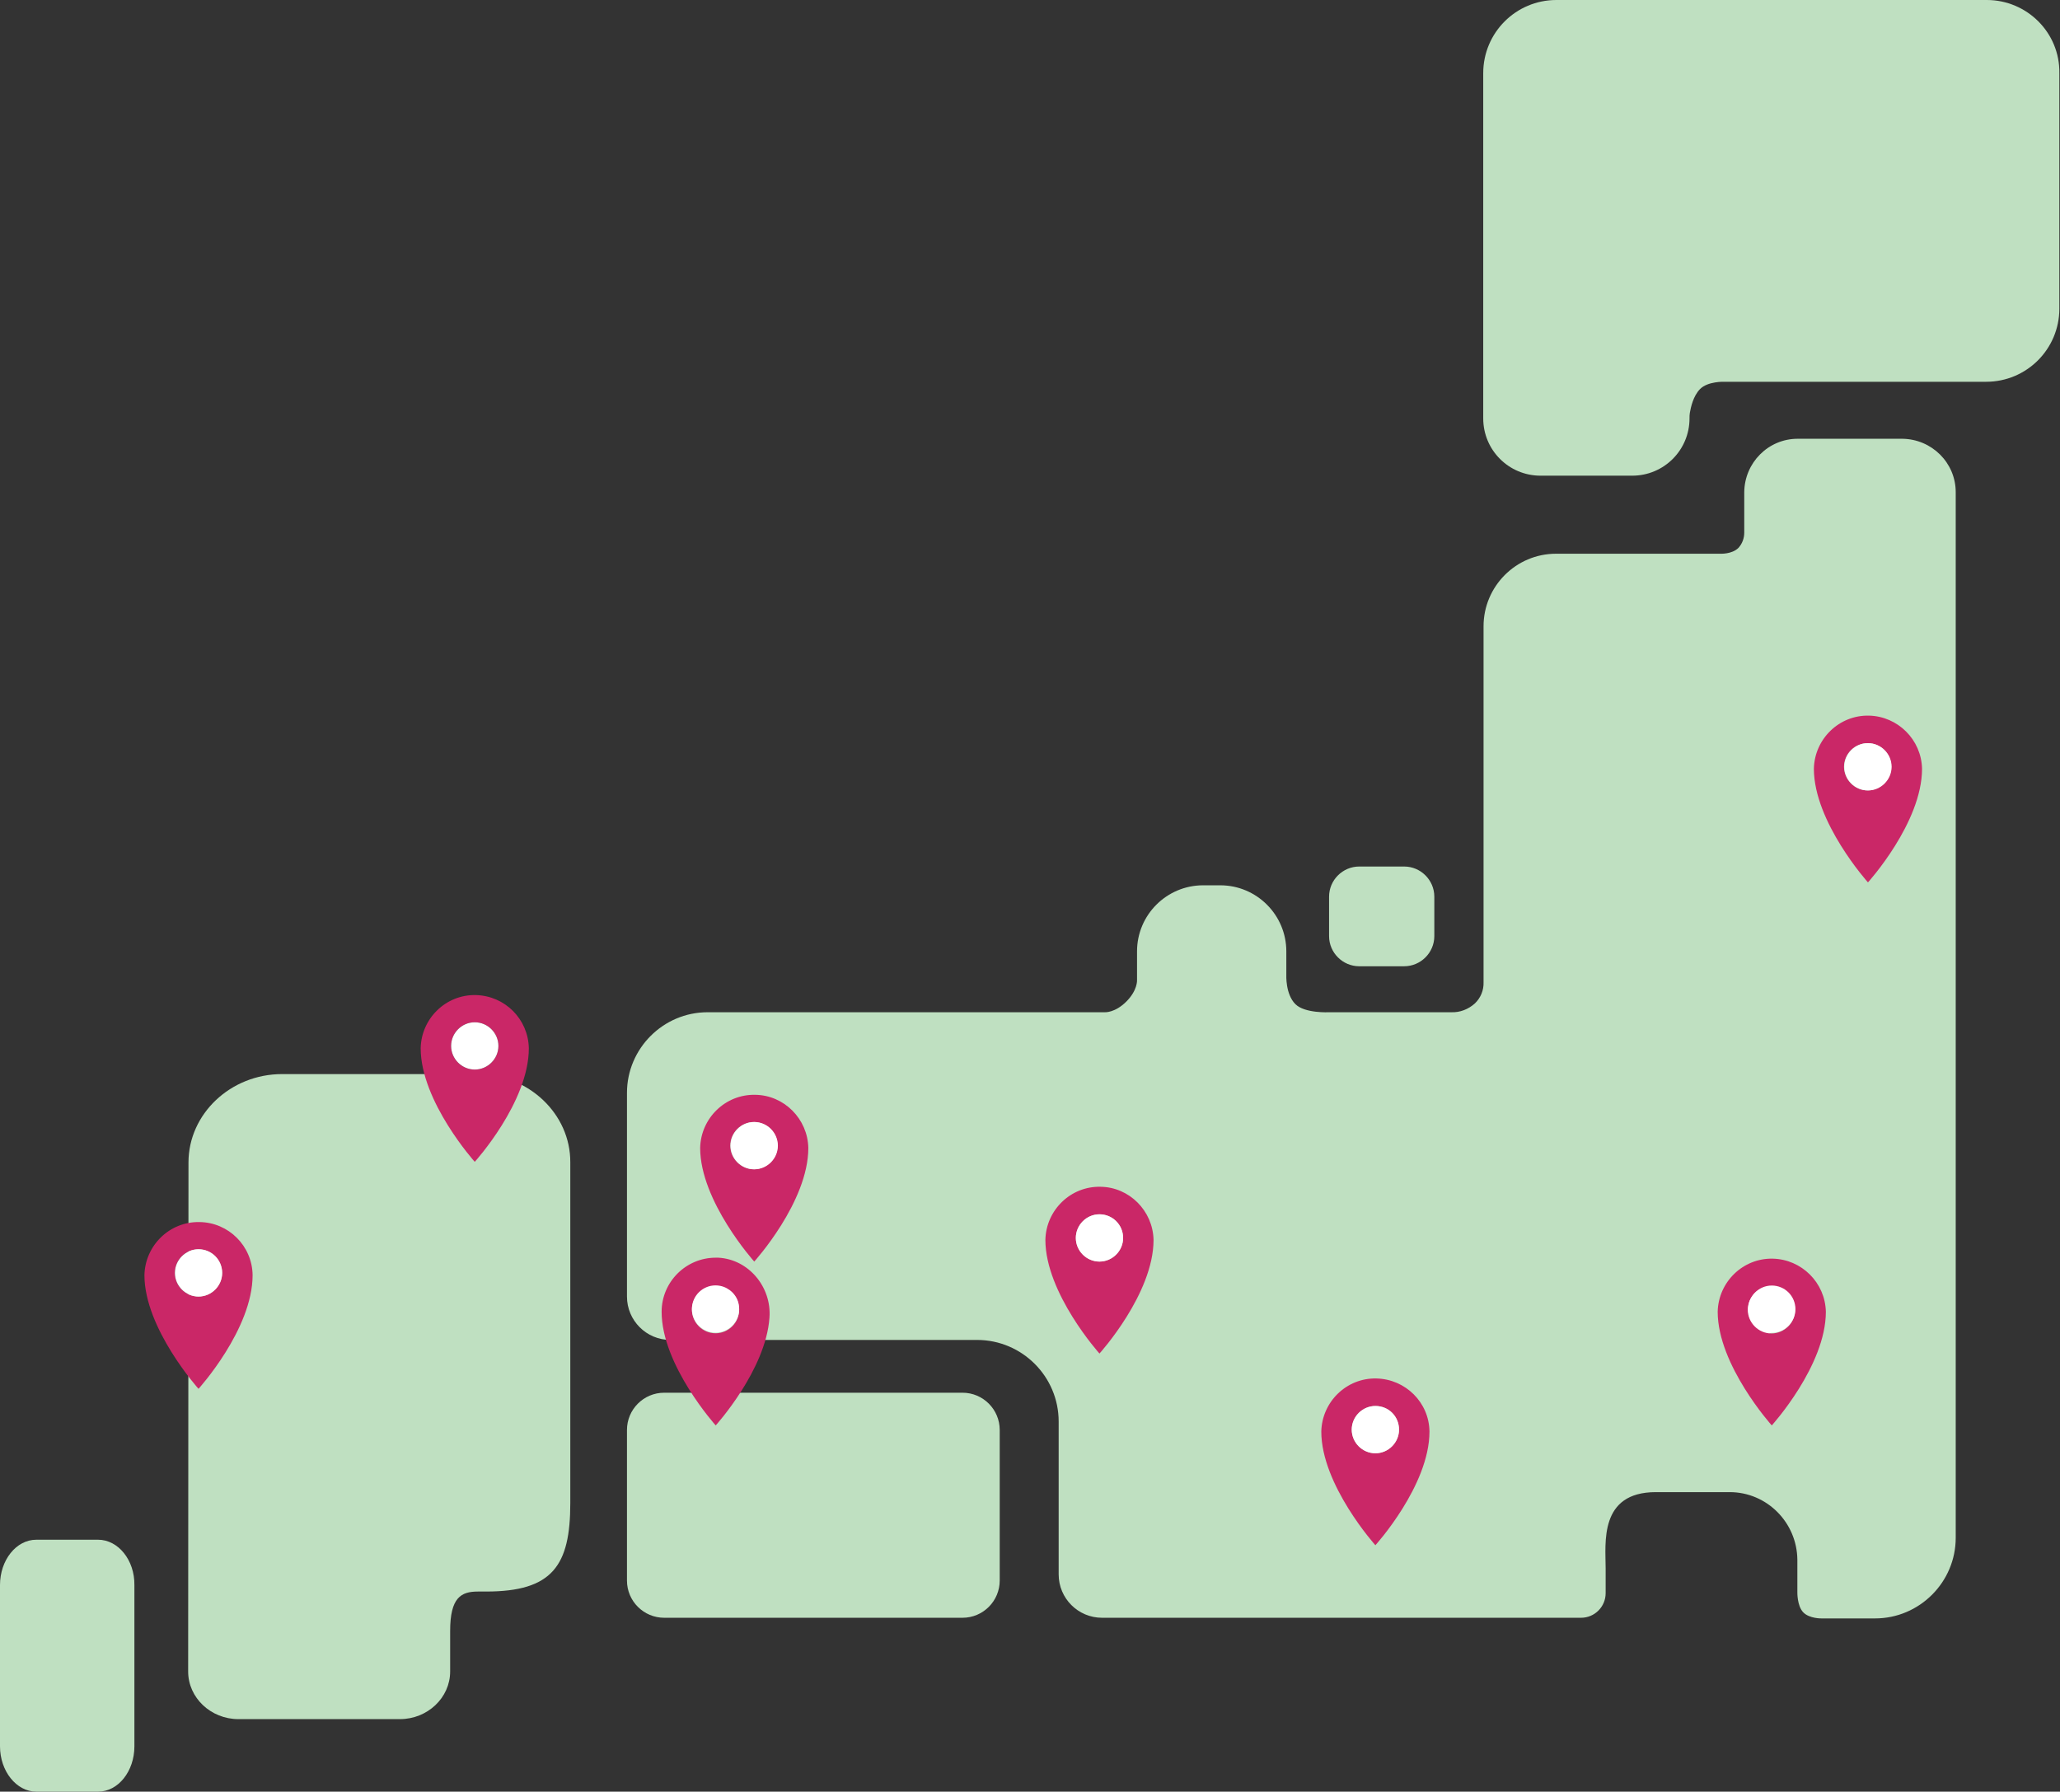 <?xml version="1.0" encoding="utf-8"?>
<!-- Generator: Adobe Illustrator 26.0.0, SVG Export Plug-In . SVG Version: 6.00 Build 0)  -->
<svg version="1.1" id="グループ_196" xmlns="http://www.w3.org/2000/svg" xmlns:xlink="http://www.w3.org/1999/xlink" x="0px"
	 y="0px" viewBox="0 0 636.1 553.3" style="enable-background:new 0 0 636.1 553.3;" xml:space="preserve">
<rect x="0" y="0" width="636.1" height="553.3" fill="#333333" stroke="none"/>
<style type="text/css">
	.st0{clip-path:url(#SVGID_00000088814339164443598770000014506156577265081741_);}
	.st1{fill:#BFE0C1;}
	.st2{fill:#FFFFFF;}
	.st3{fill:#CA2767;}
</style>
<g>
	<defs>
		<rect id="SVGID_1_" width="636.1" height="553.3"/>
	</defs>
	<clipPath id="SVGID_00000025419248504299701780000011437357269147223197_">
		<use xlink:href="#SVGID_1_"  style="overflow:visible;"/>
	</clipPath>
	<g id="グループ_182" style="clip-path:url(#SVGID_00000025419248504299701780000011437357269147223197_);">
		<path id="パス_2273" class="st1" d="M613.5,0H480.6c-12.5,0-22.6,10.1-22.6,22.6v106.6c0,9.8,7.9,17.7,17.7,17.7H504
			c9.8,0,17.7-7.9,17.7-17.7c0-0.6,0-1.1,0.1-1.7c0.3-1.7,1-5.1,3.1-7.3c2.4-2.5,7.5-2.3,7.5-2.3h80.9c12.5,0,22.6-10.1,22.6-22.6
			V22.6C636.1,10.1,625.9,0,613.5,0"/>
		<path id="パス_2274" class="st1" d="M30.3,475.5H11.2c-6.2,0-11.2,6.3-11.2,14v49.8c0,7.7,5.1,14,11.2,14h19.1
			c6.2,0,11.2-6.3,11.2-14v-49.8C41.6,481.8,36.5,475.5,30.3,475.5"/>
		<path id="パス_2275" class="st1" d="M297.2,430.1h-92.1c-6.4,0-11.5,5.2-11.5,11.5v46.5c0,6.4,5.2,11.5,11.5,11.5h92.1
			c6.4,0,11.5-5.2,11.5-11.5v-46.5C308.7,435.3,303.6,430.1,297.2,430.1"/>
		<path id="パス_2276" class="st1" d="M587.4,135.5h-32.3c-9.1,0-16.4,7.4-16.5,16.5v12.5c0,1.7-0.6,3.4-1.8,4.7
			c-2,2-5.6,1.8-5.6,1.8h-50.7c-12.4,0-22.4,10.1-22.4,22.4v109.9c0.1,2.5-0.9,4.9-2.7,6.6c-2,1.8-4.6,2.8-7.2,2.7h-37.8
			c0,0-7.5,0.4-10.4-2.5c-3.1-3.1-2.8-9-2.8-9v-7.3c0-11.2-9.1-20.4-20.4-20.4h-5.3c-11.2,0-20.4,9.1-20.4,20.4v8.9
			c0,0,0.2,3.1-3.3,6.6s-6.6,3.3-6.6,3.3H218.5c-13.7,0-24.9,11.2-24.9,24.9v62.9c0,7.4,6,13.4,13.4,13.4h94.7
			c13.9,0,25.2,11.3,25.2,25.2v47.2c0,7.4,6,13.4,13.4,13.4h147.9c4.2,0,7.6-3.4,7.6-7.6v0v-7.7c0-7.7-2.1-23.5,15.5-23.5h22.8
			c11.5,0,20.8,9.4,20.9,20.9v10c0,0-0.1,4.2,1.8,6.2s5.7,1.9,5.7,1.9H579c13.7,0,24.9-11.2,24.9-24.9V152
			C603.9,142.9,596.5,135.6,587.4,135.5"/>
		<path id="パス_2277" class="st1" d="M419.7,298.4h13.9c5.1,0,9.3-4.2,9.3-9.3v-12.2c0-5.1-4.2-9.3-9.3-9.3h-13.9
			c-5.1,0-9.3,4.2-9.3,9.3v12.2C410.4,294.2,414.6,298.4,419.7,298.4"/>
		<path id="パス_2278" class="st1" d="M147.3,331.7H87.1c-15.9,0-28.9,12.3-28.9,27.3l-0.1,157.2c0,8.1,7,14.7,15.5,14.7h49.9
			c8.5,0,15.5-6.6,15.5-14.7v-12.5c0-10.4,3.4-12.2,8.6-12.2h2.5c20.5,0,26-8,26-27.3V359C176.2,344,163.2,331.7,147.3,331.7"/>
		<path id="パス_2281" class="st2" d="M542.2,398.6c-4,0-7.3,3.3-7.3,7.3s3.3,7.3,7.3,7.3c4,0,7.3-3.3,7.3-7.3v0
			C549.5,401.9,546.3,398.6,542.2,398.6"/>
		<path id="パス_2283" class="st3" d="M441.4,442.1c0,16.7-16.7,35.1-16.7,35.1S408,458.6,408,442.1c0.2-9.2,7.8-16.6,17-16.4
			C434,425.9,441.3,433.1,441.4,442.1 M424.7,434.2c-4,0-7.3,3.3-7.3,7.3s3.3,7.3,7.3,7.3s7.3-3.3,7.3-7.3v0
			C432,437.4,428.8,434.2,424.7,434.2"/>
		<path id="パス_2284" class="st2" d="M424.7,434.2c-4,0-7.3,3.3-7.3,7.3s3.3,7.3,7.3,7.3s7.3-3.3,7.3-7.3v0
			C432,437.4,428.8,434.2,424.7,434.2"/>
		<path id="パス_2285" class="st3" d="M356.2,382.9c0,16.7-16.7,35.1-16.7,35.1s-16.7-18.6-16.7-35.1c0.2-9.2,7.8-16.6,17-16.4
			C348.7,366.6,356,373.9,356.2,382.9 M339.5,375c-4,0-7.3,3.3-7.3,7.3s3.3,7.3,7.3,7.3s7.3-3.3,7.3-7.3v0
			C346.8,378.2,343.5,375,339.5,375"/>
		<path id="パス_2286" class="st2" d="M339.5,375c-4,0-7.3,3.3-7.3,7.3c0,4,3.3,7.3,7.3,7.3s7.3-3.3,7.3-7.3v0
			C346.8,378.2,343.5,375,339.5,375"/>
		<path id="パス_2287" class="st3" d="M249.6,354.5c0,16.7-16.7,35.1-16.7,35.1s-16.7-18.6-16.7-35.1c0.2-9.2,7.8-16.6,17-16.4
			C242.1,338.2,249.4,345.5,249.6,354.5 M232.8,346.5c-4,0-7.3,3.3-7.3,7.3s3.3,7.3,7.3,7.3s7.3-3.3,7.3-7.3l0,0
			C240.1,349.8,236.9,346.5,232.8,346.5"/>
		<path id="パス_2288" class="st2" d="M232.9,346.5c-4,0-7.3,3.3-7.3,7.3c0,4,3.3,7.3,7.3,7.3s7.3-3.3,7.3-7.3l0,0
			C240.2,349.8,236.9,346.5,232.9,346.5"/>
		<path id="パス_2289" class="st3" d="M163.3,323.7c0,16.7-16.7,35.1-16.7,35.1s-16.7-18.6-16.7-35.1c0.2-9.2,7.8-16.6,17-16.4
			C155.9,307.5,163.1,314.7,163.3,323.7 M146.6,315.7c-4,0-7.3,3.3-7.3,7.3s3.3,7.3,7.3,7.3s7.3-3.3,7.3-7.3
			S150.6,315.7,146.6,315.7L146.6,315.7"/>
		<path id="パス_2290" class="st2" d="M146.6,315.7c-4,0-7.3,3.3-7.3,7.3s3.3,7.3,7.3,7.3s7.3-3.3,7.3-7.3
			S150.6,315.7,146.6,315.7L146.6,315.7"/>
		<path id="パス_2293" class="st3" d="M593.5,237.4c0,16.7-16.7,35.1-16.7,35.1s-16.7-18.6-16.7-35.1c0.2-9.2,7.8-16.6,17-16.4
			C586,221.2,593.3,228.4,593.5,237.4 M576.7,229.5c-4,0-7.3,3.3-7.3,7.3s3.3,7.3,7.3,7.3c4,0,7.3-3.3,7.3-7.3c0,0,0,0,0,0
			C584,232.8,580.8,229.5,576.7,229.5"/>
		<path id="パス_2294" class="st2" d="M576.8,229.5c-4,0-7.3,3.3-7.3,7.3s3.3,7.3,7.3,7.3c4,0,7.3-3.3,7.3-7.3c0,0,0,0,0,0
			C584.1,232.8,580.8,229.5,576.8,229.5"/>
		<path id="パス_2305" class="st3" d="M563.8,405.1c0,16.7-16.7,35.1-16.7,35.1s-16.7-18.6-16.7-35.1c0.2-9.2,7.8-16.6,17-16.4
			C556.3,388.9,563.6,396.1,563.8,405.1 M547,397.2c-4,0-7.3,3.3-7.3,7.3s3.3,7.3,7.3,7.3s7.3-3.3,7.3-7.3v0
			C554.3,400.5,551.1,397.2,547,397.2"/>
		<path id="パス_2306" class="st2" d="M547.1,397c-4,0-7.3,3.3-7.3,7.3s3.3,7.3,7.3,7.3c4,0,7.3-3.3,7.3-7.3v0
			C554.4,400.2,551.1,397,547.1,397"/>
		<path id="パス_2307" class="st3" d="M237.6,406.9c-1.1,16.2-16.6,33.3-16.6,33.3s-16.7-18.6-16.7-35.1c0-9.2,7.5-16.7,16.7-16.7
			c0.3,0,0.5,0,0.8,0C231.2,388.9,238.3,397.5,237.6,406.9 M222.4,397.3c-4-0.8-7.8,1.8-8.6,5.7c-0.8,4,1.8,7.8,5.7,8.6
			c4,0.8,7.8-1.8,8.6-5.7c0.2-0.9,0.2-1.9,0-2.9C227.6,400.2,225.3,397.9,222.4,397.3"/>
		<path id="パス_2308" class="st2" d="M222.4,397.1c-4-0.8-7.8,1.8-8.6,5.7c-0.8,4,1.8,7.8,5.7,8.6c4,0.8,7.8-1.8,8.6-5.7
			c0.2-0.9,0.2-1.9,0-2.9C227.6,400,225.3,397.7,222.4,397.1"/>
	</g>
</g>
<path id="パス_2291" class="st3" d="M78,393.8c0,16.7-16.7,35.1-16.7,35.1s-16.7-18.6-16.7-35.1c0.2-9.2,7.8-16.6,17-16.4
	C70.6,377.5,77.9,384.8,78,393.8 M61.3,385.8c-4,0-7.3,3.3-7.3,7.3s3.3,7.3,7.3,7.3s7.3-3.3,7.3-7.3l0,0
	C68.6,389.1,65.4,385.8,61.3,385.8"/>
<path id="パス_2292" class="st2" d="M61.3,385.8c-4,0-7.3,3.3-7.3,7.3s3.3,7.3,7.3,7.3s7.3-3.3,7.3-7.3l0,0
	C68.6,389.1,65.4,385.8,61.3,385.8"/>
</svg>

